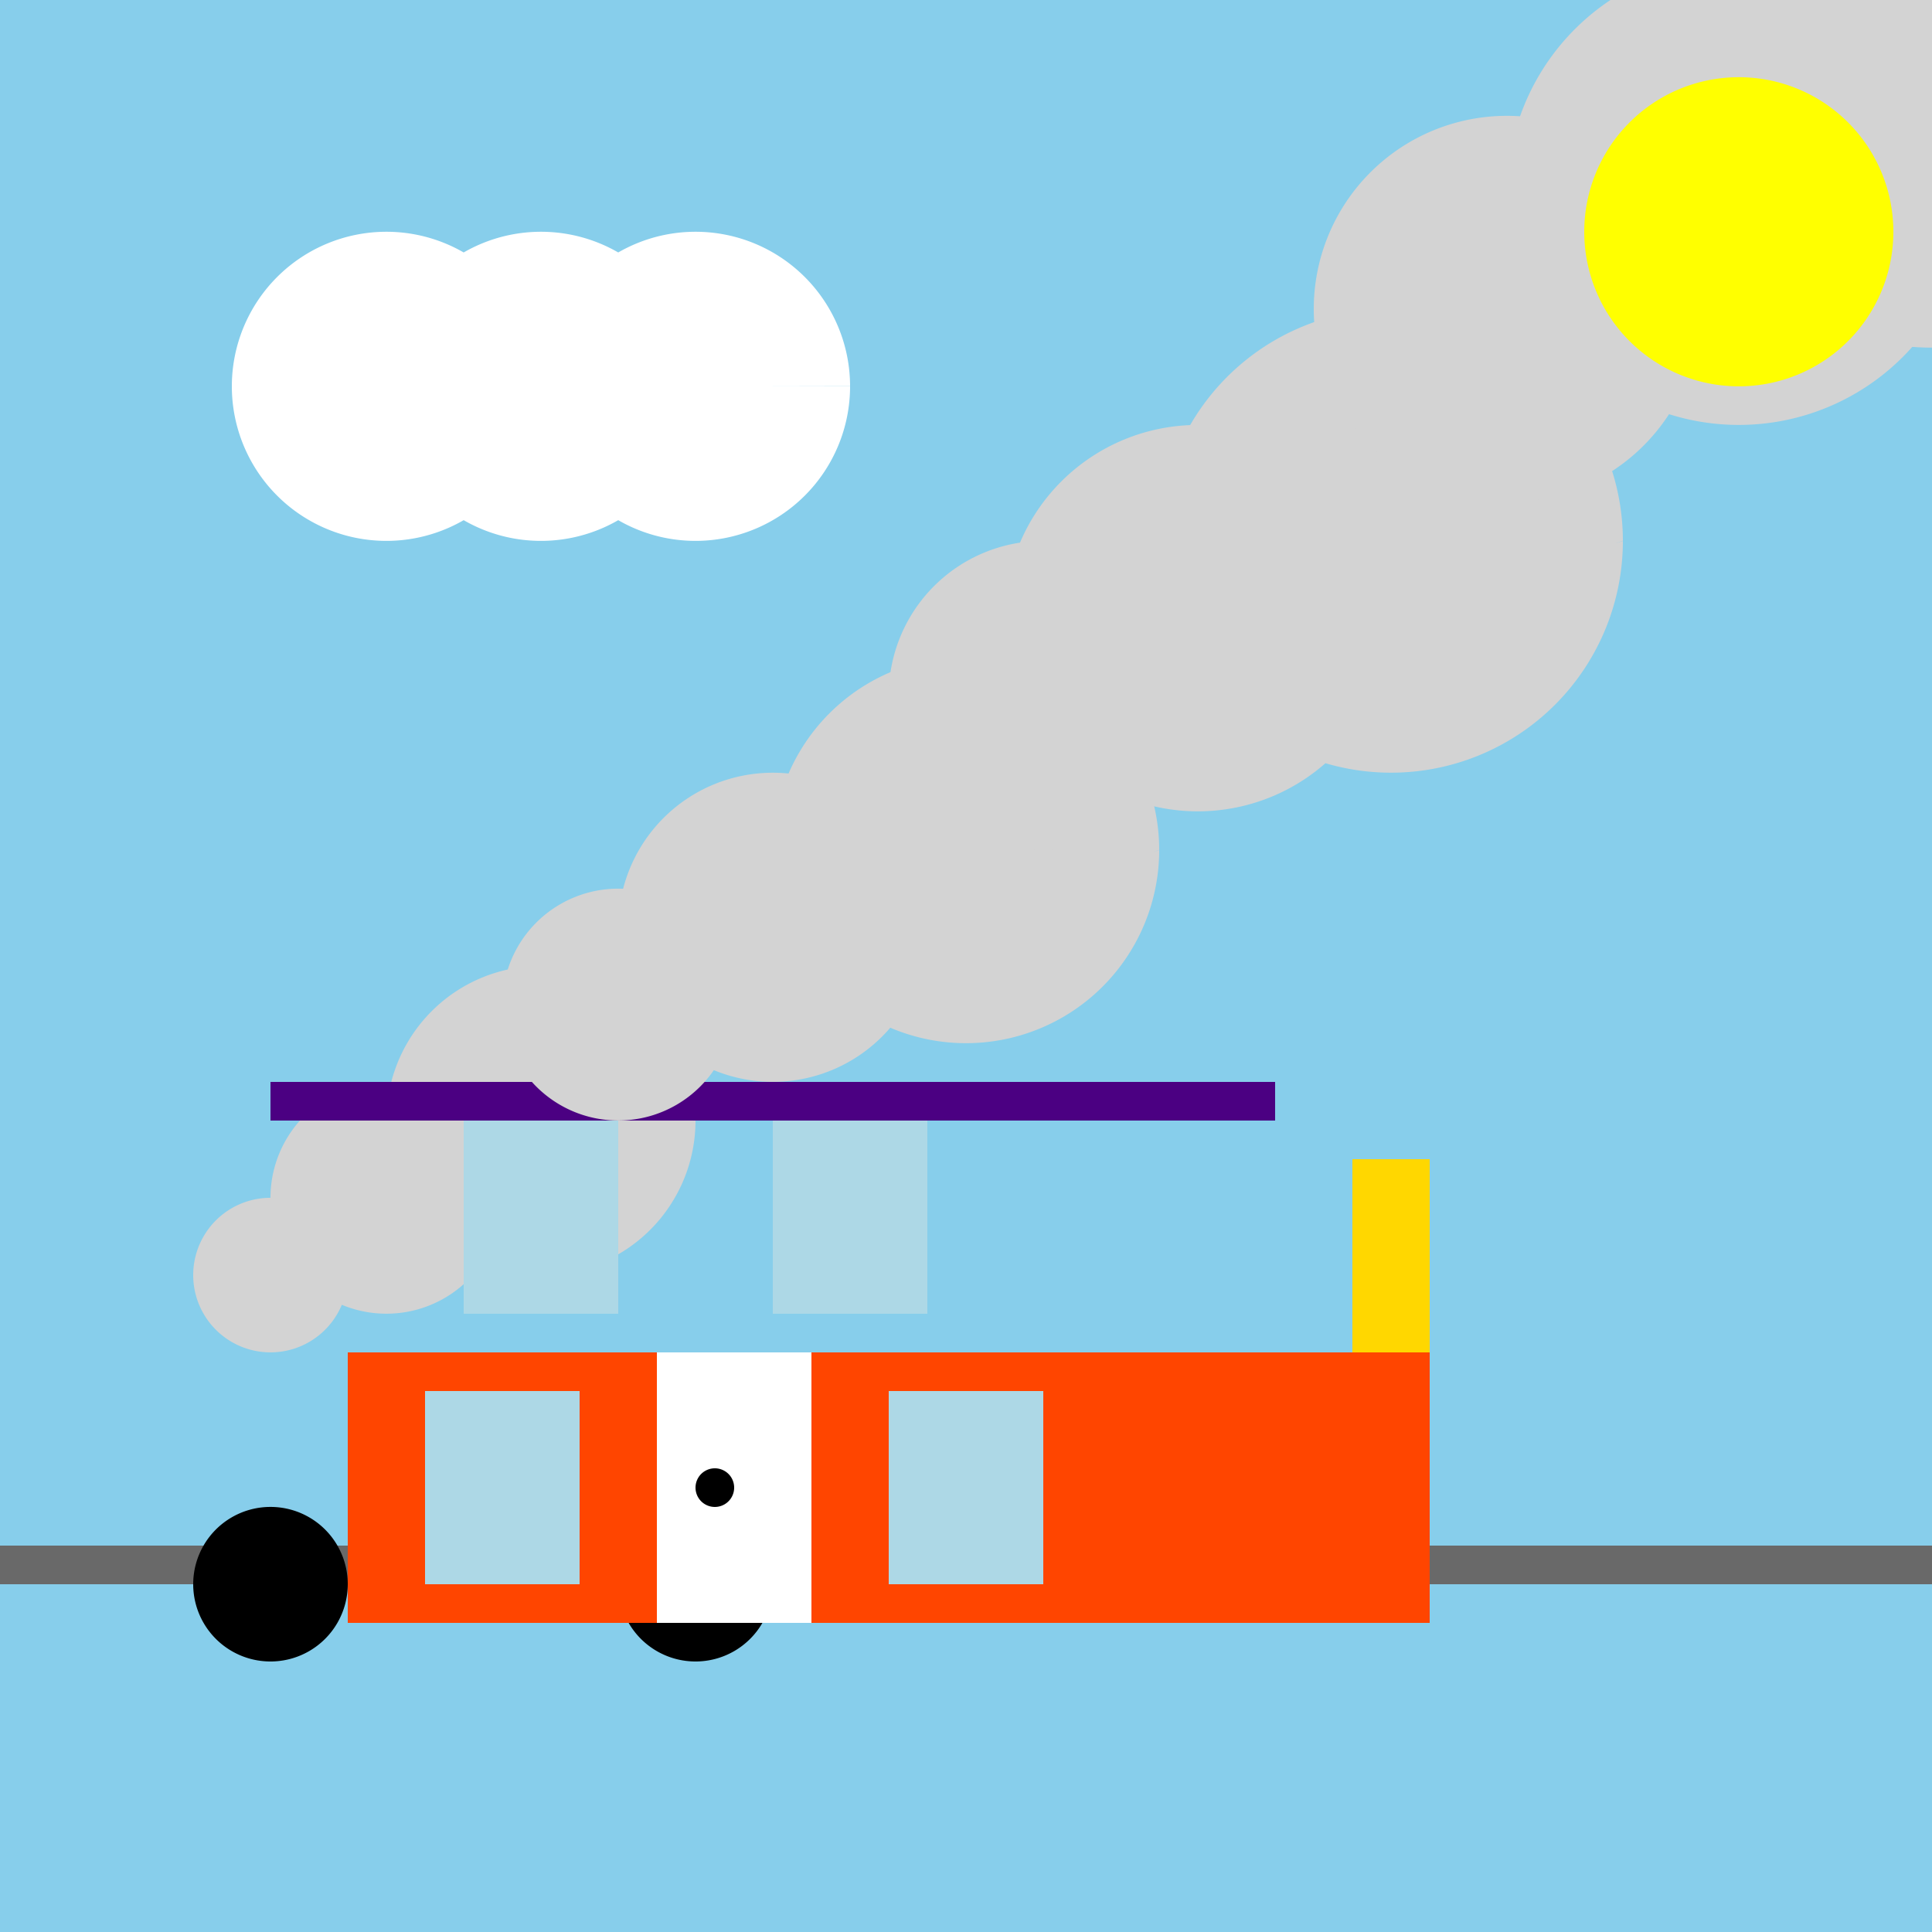 <!--

Generated by DrawGPT.
Free, open source, AI generated images in SVG, PNG, and HTML Canvas format.
https://drawgpt.ai

Created: 2023-09-26T09:50:21.737Z
Link: https://drawgpt.ai/prompt/45222/

-->
<svg xmlns="http://www.w3.org/2000/svg" xmlns:xlink="http://www.w3.org/1999/xlink" width="500" height="500"><defs/><g><rect fill="#87CEEB" stroke="none" x="0" y="0" width="512" height="512"/><rect fill="#696969" stroke="none" x="0" y="400" width="512" height="10"/><path fill="#000000" stroke="none" paint-order="stroke fill markers" d=" M 90 410 A 20 20 0 1 1 90 409.98 L 200 410 A 20 20 0 1 1 200 409.98"/><rect fill="#FF4500" stroke="none" x="90" y="350" width="280" height="70"/><rect fill="#ADD8E6" stroke="none" x="110" y="360" width="40" height="50"/><rect fill="#ADD8E6" stroke="none" x="170" y="360" width="40" height="50"/><rect fill="#ADD8E6" stroke="none" x="230" y="360" width="40" height="50"/><path fill="#D3D3D3" stroke="none" paint-order="stroke fill markers" d=" M 90 330 A 20 20 0 1 1 90 329.98 L 130 310 A 30 30 0 1 1 130 309.97 L 180 290 A 40 40 0 1 1 180 289.96"/><rect fill="#FFD700" stroke="none" x="350" y="300" width="20" height="50"/><rect fill="#4B0082" stroke="none" x="70" y="280" width="260" height="10"/><rect fill="#ADD8E6" stroke="none" x="120" y="290" width="40" height="50"/><rect fill="#ADD8E6" stroke="none" x="200" y="290" width="40" height="50"/><rect fill="#FFFFFF" stroke="none" x="170" y="350" width="40" height="70"/><path fill="#000000" stroke="none" paint-order="stroke fill markers" d=" M 190 385 A 5 5 0 1 1 190 384.995"/><path fill="#D3D3D3" stroke="none" paint-order="stroke fill markers" d=" M 190 260 A 30 30 0 1 1 190 259.97 L 240 240 A 40 40 0 1 1 240 239.96 L 300 220 A 50 50 0 1 1 300 219.95"/><path fill="#D3D3D3" stroke="none" paint-order="stroke fill markers" d=" M 310 180 A 40 40 0 1 1 310 179.96 L 360 160 A 50 50 0 1 1 360 159.95 L 420 140 A 60 60 0 1 1 420 139.94"/><path fill="#D3D3D3" stroke="none" paint-order="stroke fill markers" d=" M 440 80 A 50 50 0 1 1 440 79.95 L 510 50 A 60 60 0 1 1 510 49.94 L 570 20 A 70 70 0 1 1 570 19.93"/><path fill="#FFFF00" stroke="none" paint-order="stroke fill markers" d=" M 490 60 A 40 40 0 1 1 490 59.96"/><path fill="#FFFFFF" stroke="none" paint-order="stroke fill markers" d=" M 140 100 A 40 40 0 1 1 140 99.96 L 180 100 A 40 40 0 1 1 180 99.96 L 220 100 A 40 40 0 1 1 220 99.96"/></g></svg>
